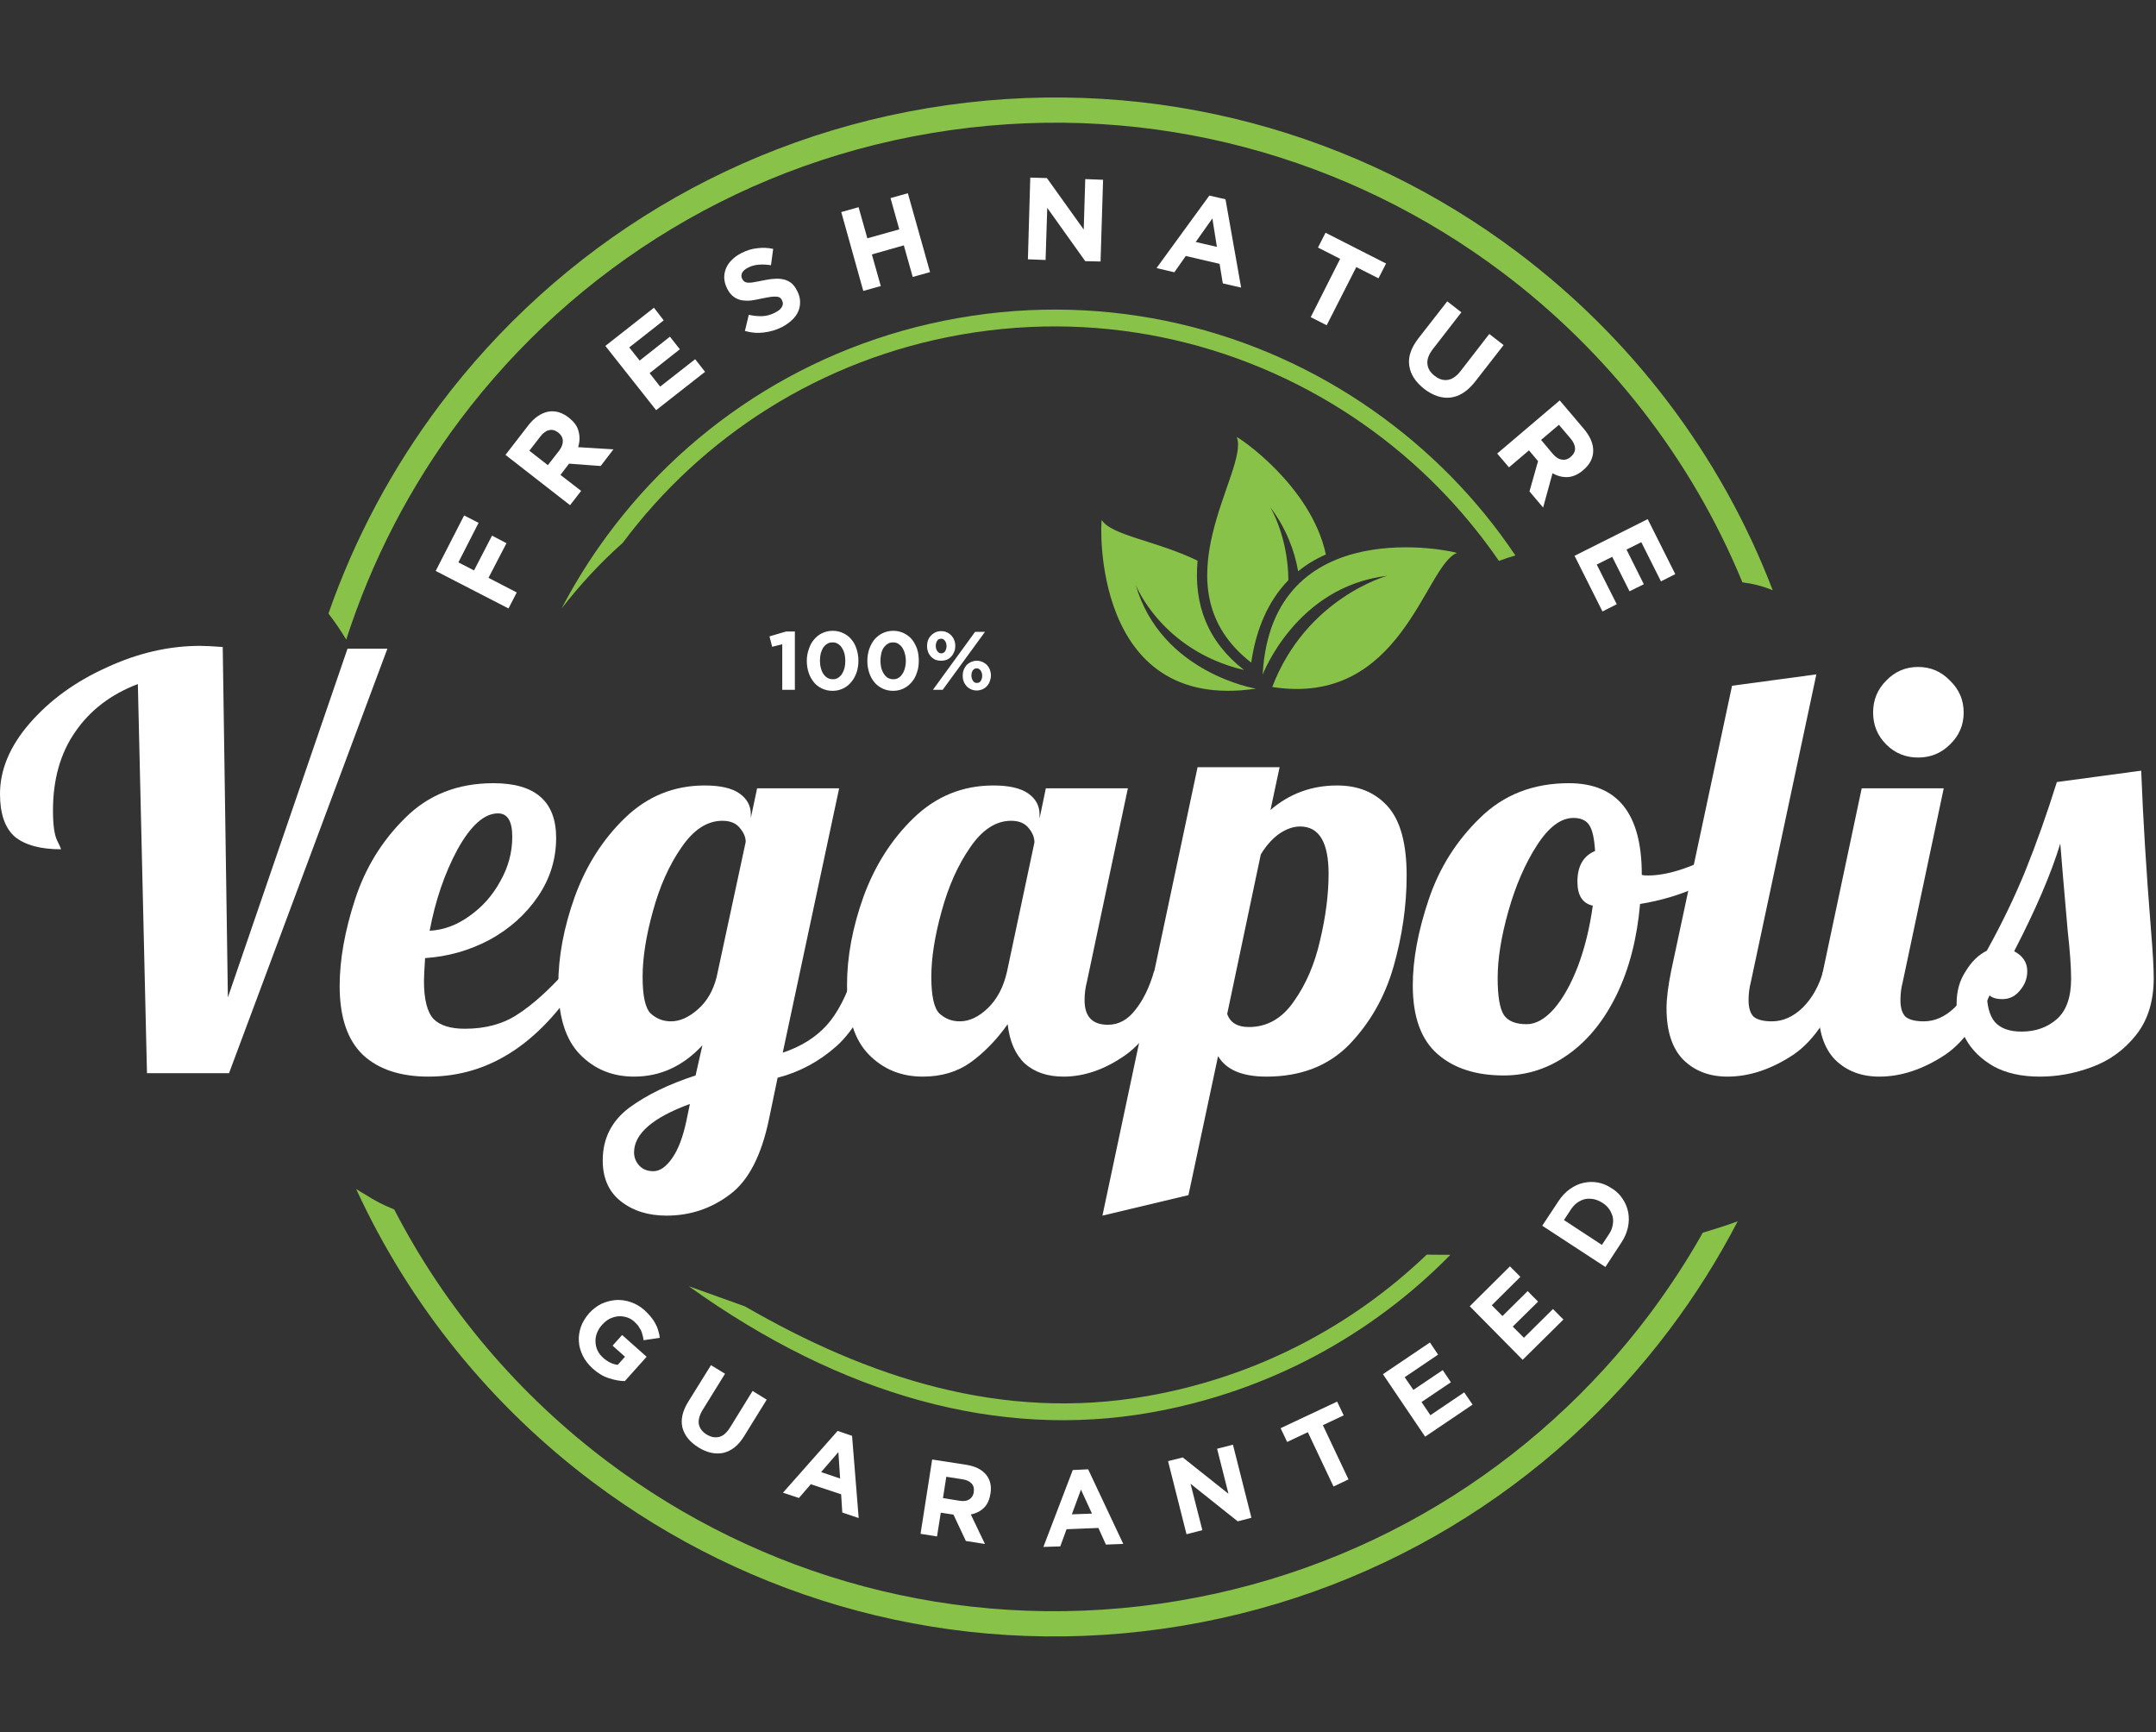 <svg width="122" height="98" viewBox="0 0 122 98" fill="none" xmlns="http://www.w3.org/2000/svg">
<rect x="0" y="0" width="122" height="98" fill="#333333" stroke="none"/>
<path d="M98.328 69.099C97.219 71.235 95.932 73.282 94.484 75.207C87.79 84.113 77.696 90.463 65.798 92.149C53.9 93.835 42.439 90.539 33.533 83.844C27.844 79.566 23.208 73.909 20.153 67.269C20.322 67.38 20.49 67.481 20.668 67.581C21.176 67.912 21.715 68.192 22.306 68.425C25.233 74.093 29.4 78.952 34.391 82.704C43.006 89.18 54.086 92.367 65.598 90.736C77.109 89.105 86.868 82.965 93.345 74.35C94.443 72.878 95.455 71.341 96.353 69.744C97.017 69.544 97.68 69.335 98.328 69.099ZM53.584 5.95C65.482 4.265 76.943 7.561 85.848 14.255C92.259 19.075 97.342 25.648 100.313 33.396C99.751 33.158 99.174 33.019 98.597 32.947C95.682 25.874 90.918 19.852 84.991 15.396C76.376 8.919 65.296 5.732 53.784 7.363C42.272 8.994 32.514 15.134 26.037 23.749C23.231 27.481 21.04 31.684 19.592 36.185C19.279 35.672 18.95 35.18 18.586 34.713C20.068 30.456 22.212 26.463 24.897 22.892C31.592 13.987 41.686 7.636 53.584 5.95Z" fill="#89C248"/>
<path d="M54.218 17.994C62.775 16.493 71.125 18.601 77.703 23.225C80.842 25.427 83.589 28.2 85.749 31.424C85.437 31.518 85.126 31.621 84.818 31.733C82.73 28.699 80.137 26.091 77.163 24.005C70.774 19.523 62.677 17.476 54.383 18.931C46.417 20.329 39.727 24.7 35.237 30.714C33.975 31.834 32.822 33.08 31.782 34.421C32.418 33.199 33.13 32.03 33.919 30.907C38.539 24.319 45.672 19.494 54.218 17.994Z" fill="#89C248"/>
<path d="M82.075 70.99C77.641 75.506 71.804 78.742 65.085 79.921C56.538 81.421 47.646 78.984 38.973 72.769L42.15 73.909C49.084 77.91 56.636 80.438 64.92 78.984C71.106 77.899 76.513 75.018 80.731 70.984C81.177 70.992 81.63 70.99 82.075 70.99Z" fill="#89C248"/>
<path fill-rule="evenodd" clip-rule="evenodd" d="M62.343 29.419C62.277 29.504 61.734 40.342 71.069 38.962C71.069 38.962 65.712 38.087 64.266 33.092C64.266 33.092 65.721 36.802 70.393 37.906C68.338 36.298 67.539 34.224 67.767 31.721C65.464 30.599 62.876 30.294 62.343 29.419ZM82.439 31.284C82.382 31.207 71.953 28.857 71.449 38.172C71.449 38.172 73.333 33.187 78.5 32.577C78.5 32.577 73.923 33.815 71.991 38.867C79.318 40.018 80.612 32.016 82.439 31.284ZM69.984 24.728C70.06 24.719 74.18 27.449 75.027 31.37C74.446 31.626 73.923 31.94 73.457 32.321C73.248 31.131 72.772 29.876 71.868 28.677C71.868 28.677 72.885 30.323 72.905 32.825C71.773 33.986 71.078 35.575 70.802 37.487C65.303 33.225 70.736 26.583 69.984 24.728Z" fill="#89C248"/>
<path d="M90.678 34.595L91.486 34.186L90.354 31.94L91.229 31.503L92.209 33.453L93.018 33.054L92.038 31.093L92.875 30.675L93.988 32.892L94.797 32.482L93.237 29.371L89.098 31.445L90.678 34.595ZM88.879 25.851C88.727 25.984 88.555 26.031 88.384 26.003C88.203 25.984 88.032 25.87 87.87 25.68L87.204 24.89L88.213 24.034L88.869 24.804C89.031 24.994 89.117 25.185 89.127 25.356C89.136 25.537 89.05 25.698 88.889 25.842L88.879 25.851ZM87.319 28.715L87.852 26.773C88.128 26.935 88.413 27.003 88.707 26.993C89.003 26.974 89.297 26.85 89.583 26.603L89.593 26.593C89.964 26.279 90.144 25.927 90.154 25.518C90.163 25.109 89.983 24.69 89.631 24.271L88.26 22.654L84.721 25.66L85.387 26.441L86.519 25.48L87.033 26.089L86.548 27.802L87.319 28.715ZM83.475 21.588L85.083 19.523L84.273 18.895L82.646 20.998C82.419 21.284 82.181 21.455 81.924 21.493C81.667 21.531 81.419 21.455 81.172 21.255C80.924 21.065 80.791 20.836 80.772 20.58C80.744 20.323 80.858 20.037 81.086 19.743L82.694 17.669L81.895 17.049L80.268 19.134C79.849 19.675 79.669 20.19 79.745 20.684C79.811 21.179 80.097 21.607 80.582 21.997C80.83 22.188 81.077 22.321 81.324 22.407C81.581 22.493 81.829 22.521 82.076 22.493C82.323 22.464 82.561 22.378 82.799 22.226C83.028 22.083 83.256 21.864 83.475 21.588ZM78.004 15.746L78.432 14.909L75.007 13.168L74.579 14.005L75.834 14.643L74.169 17.944L75.073 18.401L76.748 15.109L78.004 15.746ZM68.86 13.967L67.661 13.691L68.603 12.359L68.86 13.967ZM70.23 16.27L69.346 11.274L68.432 11.065L65.444 15.166L66.453 15.404L67.1 14.481L69.012 14.928L69.193 16.032L70.23 16.27ZM62.276 14.795L62.419 10.171L61.41 10.133L61.324 12.987L59.241 10.075L58.299 10.047L58.165 14.671L59.165 14.709L59.26 11.76L61.41 14.775L62.276 14.795ZM52.628 15.395L51.372 10.932L50.392 11.208L50.887 12.977L49.079 13.482L48.584 11.722L47.604 11.998L48.85 16.46L49.84 16.184L49.336 14.395L51.144 13.882L51.648 15.67L52.628 15.395ZM45.111 16.46L45.102 16.45C45.016 16.27 44.911 16.127 44.788 16.022C44.664 15.927 44.521 15.851 44.36 15.813C44.198 15.775 44.017 15.756 43.817 15.775C43.617 15.784 43.398 15.822 43.161 15.87C42.961 15.908 42.799 15.946 42.656 15.965C42.523 15.994 42.419 15.994 42.323 15.994C42.238 15.984 42.171 15.965 42.124 15.927C42.066 15.889 42.028 15.841 42 15.775L41.99 15.765C41.943 15.66 41.943 15.556 41.99 15.442C42.048 15.328 42.162 15.223 42.343 15.137C42.514 15.043 42.714 14.995 42.932 14.975C43.142 14.957 43.37 14.966 43.627 15.005L43.751 14.081C43.456 14.014 43.151 14.005 42.856 14.043C42.552 14.071 42.247 14.167 41.952 14.319C41.733 14.433 41.553 14.557 41.41 14.709C41.258 14.851 41.153 15.013 41.077 15.194C41.011 15.366 40.972 15.546 40.982 15.737C40.991 15.918 41.039 16.108 41.134 16.298V16.308C41.239 16.517 41.363 16.669 41.496 16.774C41.629 16.879 41.781 16.945 41.943 16.983C42.105 17.011 42.295 17.021 42.495 17.002C42.695 16.973 42.913 16.936 43.151 16.879C43.342 16.84 43.513 16.812 43.637 16.793C43.77 16.783 43.874 16.774 43.95 16.783C44.036 16.793 44.093 16.812 44.141 16.85C44.188 16.879 44.217 16.926 44.255 16.993V17.002C44.322 17.125 44.312 17.25 44.246 17.363C44.179 17.487 44.046 17.593 43.855 17.687C43.617 17.811 43.38 17.878 43.132 17.887C42.885 17.896 42.638 17.868 42.371 17.811L42.152 18.724C42.514 18.829 42.875 18.858 43.237 18.81C43.589 18.762 43.931 18.668 44.246 18.506C44.464 18.392 44.655 18.258 44.816 18.106C44.969 17.963 45.092 17.801 45.168 17.621C45.244 17.449 45.282 17.259 45.273 17.059C45.273 16.869 45.216 16.669 45.111 16.46ZM39.897 21.036L39.336 20.323L37.357 21.873L36.758 21.112L38.47 19.761L37.909 19.048L36.196 20.399L35.606 19.657L37.557 18.125L37.005 17.411L34.255 19.571L37.128 23.206L39.897 21.036ZM31.601 24.481C31.753 24.604 31.838 24.747 31.848 24.928C31.857 25.109 31.791 25.299 31.639 25.499L31.001 26.317L29.954 25.499L30.573 24.7C30.725 24.5 30.896 24.376 31.067 24.338C31.239 24.291 31.41 24.338 31.591 24.471L31.601 24.481ZM34.712 25.422L32.714 25.299C32.809 24.994 32.818 24.7 32.742 24.415C32.676 24.119 32.485 23.862 32.19 23.634L32.181 23.624C31.8 23.33 31.41 23.216 31.01 23.292C30.611 23.377 30.24 23.624 29.897 24.062L28.603 25.736L32.257 28.582L32.885 27.773L31.715 26.869L32.2 26.232L33.989 26.365L34.712 25.422ZM27.081 29.581L26.263 29.162L24.654 32.302L28.774 34.424L29.241 33.519L27.642 32.692L28.66 30.732L27.842 30.304L26.824 32.273L25.939 31.817L27.081 29.581Z" fill="white"/>
<path d="M90.68 68.053C90.846 68.158 90.967 68.278 91.063 68.416C91.159 68.555 91.22 68.705 91.259 68.853C91.293 69.012 91.287 69.174 91.251 69.337C91.218 69.508 91.153 69.671 91.044 69.828L90.645 70.433L88.498 69.026L88.897 68.42C88.996 68.267 89.122 68.134 89.26 68.037C89.398 67.941 89.545 67.872 89.705 67.838C89.856 67.808 90.018 67.813 90.19 67.846C90.352 67.882 90.515 67.948 90.668 68.047L90.68 68.053ZM91.209 67.234L91.196 67.228C90.949 67.06 90.682 66.949 90.405 66.901C90.136 66.851 89.86 66.863 89.589 66.924C89.318 66.984 89.069 67.108 88.825 67.28C88.582 67.452 88.369 67.684 88.189 67.955L87.27 69.347L90.843 71.682L91.752 70.293C91.938 70.01 92.055 69.73 92.118 69.438C92.181 69.146 92.186 68.863 92.134 68.59C92.083 68.316 91.977 68.06 91.82 67.832C91.669 67.591 91.462 67.39 91.209 67.234ZM88.468 74.655L87.877 74.061L86.234 75.685L85.601 75.054L87.034 73.641L86.444 73.046L85.019 74.456L84.414 73.847L86.033 72.24L85.442 71.645L83.168 73.903L86.161 76.934L88.468 74.655ZM83.328 79.469L82.854 78.775L80.94 80.068L80.439 79.323L82.101 78.204L81.639 77.516L79.978 78.635L79.486 77.917L81.376 76.641L80.915 75.952L78.255 77.747L80.644 81.282L83.328 79.469ZM76.035 80.077L75.664 79.298L72.465 80.802L72.836 81.581L74.006 81.028L75.459 84.103L76.306 83.699L74.856 80.632L76.035 80.077ZM70.813 85.871L69.768 81.736L68.871 81.966L69.514 84.511L66.928 82.457L66.096 82.666L67.14 86.801L68.037 86.571L67.368 83.945L70.037 86.071L70.813 85.871ZM61.791 85.634L60.652 85.675L61.167 84.278L61.791 85.634ZM63.561 87.349L61.574 83.128L60.704 83.169L59.042 87.519L59.996 87.49L60.352 86.518L62.154 86.446L62.58 87.387L63.561 87.349ZM55.104 84.423C55.074 84.604 54.99 84.743 54.849 84.83C54.708 84.917 54.527 84.948 54.292 84.906L53.36 84.757L53.547 83.55L54.468 83.693C54.691 83.729 54.869 83.81 54.98 83.933C55.089 84.047 55.134 84.213 55.101 84.415L55.104 84.423ZM55.735 87.353L54.935 85.684C55.227 85.627 55.467 85.506 55.665 85.319C55.864 85.132 55.992 84.858 56.04 84.521L56.046 84.509C56.12 84.073 56.029 83.712 55.791 83.42C55.544 83.132 55.183 82.952 54.674 82.872L52.748 82.574L52.09 86.778L53.023 86.927L53.235 85.582L53.954 85.692L54.654 87.183L55.735 87.353ZM47.539 83.648L46.464 83.285L47.44 82.156L47.539 83.648ZM48.589 85.885L48.215 81.234L47.399 80.955L44.305 84.451L45.209 84.75L45.881 83.972L47.597 84.541L47.662 85.573L48.589 85.885ZM42.122 81.229L43.385 79.189L42.587 78.694L41.306 80.77C41.122 81.062 40.921 81.24 40.699 81.294C40.467 81.352 40.232 81.31 39.979 81.154C39.738 81.004 39.594 80.812 39.545 80.577C39.506 80.339 39.577 80.075 39.757 79.773L41.027 77.722L40.232 77.236L38.947 79.302C38.614 79.835 38.51 80.332 38.616 80.768C38.734 81.21 39.029 81.583 39.523 81.889C39.764 82.039 39.999 82.141 40.237 82.191C40.474 82.243 40.706 82.245 40.932 82.199C41.155 82.145 41.362 82.045 41.569 81.885C41.767 81.729 41.954 81.506 42.122 81.229ZM35.356 78.138L36.59 76.761L35.204 75.529L34.663 76.132L35.366 76.76L34.957 77.218C34.665 77.185 34.388 77.047 34.132 76.822C33.987 76.69 33.882 76.555 33.809 76.398C33.737 76.242 33.703 76.082 33.697 75.914C33.691 75.746 33.715 75.577 33.781 75.415C33.846 75.252 33.943 75.089 34.075 74.945L34.084 74.942C34.207 74.8 34.342 74.694 34.495 74.613C34.652 74.54 34.805 74.489 34.97 74.474C35.136 74.459 35.292 74.476 35.449 74.524C35.615 74.569 35.753 74.653 35.88 74.761C35.967 74.842 36.045 74.926 36.112 75.004C36.172 75.094 36.22 75.179 36.269 75.263C36.308 75.35 36.338 75.44 36.359 75.533C36.39 75.624 36.402 75.72 36.417 75.825L37.334 75.688C37.319 75.553 37.292 75.412 37.246 75.276C37.213 75.147 37.159 75.014 37.087 74.888C37.026 74.768 36.941 74.636 36.842 74.519C36.74 74.392 36.616 74.263 36.483 74.138C36.239 73.918 35.977 73.765 35.694 73.669C35.411 73.573 35.138 73.534 34.852 73.55C34.569 73.575 34.301 73.644 34.04 73.762C33.781 73.889 33.55 74.067 33.343 74.287L33.336 74.299C33.126 74.54 32.97 74.793 32.871 75.067C32.782 75.338 32.734 75.615 32.756 75.889C32.768 76.165 32.847 76.43 32.976 76.697C33.106 76.965 33.296 77.203 33.543 77.431C33.829 77.686 34.134 77.875 34.447 77.971C34.763 78.076 35.064 78.135 35.356 78.138Z" fill="white"/>
<path d="M55.578 38.229C55.578 38.343 55.549 38.439 55.502 38.515C55.454 38.6 55.378 38.639 55.274 38.639C55.178 38.639 55.112 38.6 55.055 38.515C54.998 38.429 54.969 38.334 54.969 38.22C54.969 38.115 54.988 38.02 55.045 37.934C55.092 37.858 55.169 37.811 55.264 37.811C55.359 37.811 55.435 37.858 55.492 37.934C55.549 38.02 55.578 38.115 55.578 38.229ZM53.561 36.554C53.561 36.659 53.532 36.755 53.484 36.84C53.437 36.916 53.361 36.964 53.256 36.964C53.171 36.964 53.095 36.916 53.038 36.84C52.98 36.755 52.952 36.659 52.952 36.545C52.952 36.431 52.98 36.336 53.028 36.259C53.075 36.174 53.151 36.136 53.247 36.136C53.342 36.136 53.418 36.174 53.475 36.259C53.532 36.345 53.561 36.44 53.561 36.554ZM56.073 38.22C56.073 38.105 56.054 38.001 56.016 37.896C55.978 37.792 55.921 37.706 55.854 37.629C55.778 37.553 55.692 37.497 55.597 37.449C55.502 37.411 55.397 37.382 55.274 37.382C55.159 37.382 55.045 37.411 54.95 37.449C54.855 37.497 54.769 37.553 54.693 37.629C54.627 37.706 54.569 37.801 54.531 37.906C54.493 38.001 54.474 38.115 54.474 38.229C54.474 38.343 54.493 38.458 54.531 38.553C54.569 38.657 54.627 38.743 54.693 38.819C54.76 38.895 54.845 38.952 54.94 39C55.036 39.038 55.149 39.066 55.264 39.066C55.387 39.066 55.492 39.038 55.597 39C55.692 38.952 55.778 38.895 55.844 38.819C55.921 38.743 55.968 38.657 56.006 38.553C56.044 38.448 56.073 38.343 56.073 38.22ZM55.739 35.746H55.178L52.79 39.028H53.342L55.739 35.746ZM54.056 36.545C54.056 36.431 54.037 36.316 53.998 36.222C53.961 36.117 53.903 36.032 53.837 35.955C53.761 35.879 53.685 35.822 53.58 35.774C53.484 35.727 53.38 35.708 53.256 35.708C53.142 35.708 53.038 35.727 52.933 35.774C52.837 35.822 52.752 35.879 52.685 35.955C52.609 36.032 52.552 36.117 52.514 36.222C52.476 36.327 52.457 36.44 52.457 36.554C52.457 36.669 52.476 36.773 52.514 36.878C52.552 36.983 52.609 37.068 52.675 37.145C52.752 37.221 52.828 37.278 52.923 37.326C53.028 37.363 53.132 37.382 53.247 37.382C53.37 37.382 53.475 37.363 53.58 37.326C53.675 37.278 53.761 37.221 53.827 37.145C53.903 37.068 53.951 36.974 53.998 36.869C54.037 36.773 54.056 36.659 54.056 36.545ZM51.258 37.392C51.258 37.544 51.239 37.677 51.201 37.811C51.172 37.934 51.125 38.039 51.058 38.134C51.001 38.229 50.925 38.305 50.839 38.353C50.754 38.41 50.649 38.429 50.544 38.429C50.431 38.429 50.335 38.401 50.24 38.353C50.154 38.296 50.079 38.229 50.022 38.134C49.955 38.039 49.907 37.925 49.869 37.801C49.84 37.668 49.821 37.535 49.821 37.382C49.821 37.23 49.84 37.097 49.869 36.964C49.898 36.84 49.945 36.726 50.011 36.631C50.079 36.545 50.154 36.469 50.24 36.421C50.326 36.364 50.421 36.345 50.535 36.345C50.64 36.345 50.744 36.364 50.83 36.421C50.916 36.478 50.992 36.545 51.058 36.64C51.115 36.735 51.172 36.85 51.201 36.974C51.239 37.107 51.258 37.24 51.258 37.392ZM51.991 37.382C51.991 37.145 51.962 36.926 51.896 36.716C51.819 36.507 51.725 36.327 51.6 36.174C51.477 36.022 51.315 35.908 51.144 35.822C50.963 35.736 50.763 35.689 50.544 35.689C50.326 35.689 50.126 35.736 49.945 35.822C49.764 35.908 49.612 36.032 49.479 36.183C49.356 36.336 49.26 36.517 49.184 36.726C49.117 36.935 49.08 37.154 49.08 37.392C49.08 37.629 49.117 37.858 49.184 38.058C49.251 38.268 49.346 38.439 49.479 38.6C49.603 38.752 49.755 38.867 49.935 38.952C50.116 39.038 50.316 39.085 50.535 39.085C50.754 39.085 50.954 39.038 51.134 38.952C51.306 38.867 51.467 38.743 51.591 38.591C51.725 38.439 51.819 38.258 51.886 38.048C51.962 37.848 51.991 37.62 51.991 37.382ZM47.833 37.392C47.833 37.544 47.814 37.677 47.785 37.811C47.747 37.934 47.7 38.039 47.643 38.134C47.576 38.229 47.5 38.305 47.414 38.353C47.328 38.41 47.233 38.429 47.12 38.429C47.015 38.429 46.91 38.401 46.825 38.353C46.729 38.296 46.663 38.229 46.596 38.134C46.529 38.039 46.482 37.925 46.453 37.801C46.415 37.668 46.397 37.535 46.397 37.382C46.397 37.23 46.415 37.097 46.444 36.964C46.482 36.84 46.529 36.726 46.586 36.631C46.653 36.545 46.729 36.469 46.815 36.421C46.901 36.364 47.005 36.345 47.109 36.345C47.224 36.345 47.319 36.364 47.404 36.421C47.5 36.478 47.576 36.545 47.633 36.64C47.7 36.735 47.747 36.85 47.785 36.974C47.814 37.107 47.833 37.24 47.833 37.392ZM48.575 37.382C48.575 37.145 48.537 36.926 48.47 36.716C48.404 36.507 48.309 36.327 48.175 36.174C48.051 36.022 47.9 35.908 47.719 35.822C47.538 35.736 47.338 35.689 47.12 35.689C46.901 35.689 46.7 35.736 46.52 35.822C46.339 35.908 46.187 36.032 46.063 36.183C45.93 36.336 45.835 36.517 45.768 36.726C45.692 36.935 45.654 37.154 45.654 37.392C45.654 37.629 45.692 37.858 45.758 38.058C45.825 38.268 45.93 38.439 46.054 38.6C46.178 38.752 46.33 38.867 46.51 38.952C46.691 39.038 46.891 39.085 47.109 39.085C47.328 39.085 47.528 39.038 47.709 38.952C47.89 38.867 48.042 38.743 48.166 38.591C48.299 38.439 48.394 38.258 48.47 38.048C48.537 37.848 48.575 37.62 48.575 37.382ZM43.542 36.003L43.694 36.593L44.265 36.45V39.028H44.979V35.727H44.484L43.542 36.003Z" fill="white"/>
<path d="M7.801 38.701C6.276 39.281 5.094 40.184 4.256 41.409C3.417 42.612 2.998 44.095 2.998 45.857C2.998 46.652 3.074 47.211 3.224 47.533C3.374 47.834 3.45 48.006 3.45 48.049C2.289 48.049 1.419 47.813 0.839 47.34C0.28 46.846 0 46.04 0 44.922C0 43.547 0.559 42.215 1.677 40.925C2.816 39.614 4.266 38.561 6.028 37.766C7.791 36.949 9.553 36.541 11.315 36.541C11.616 36.541 12.046 36.563 12.604 36.605L12.895 56.43L19.664 36.702H21.92L12.959 60.718H8.317L7.801 38.701Z" fill="white"/>
<path d="M24.249 60.911C22.659 60.911 21.423 60.503 20.542 59.686C19.661 58.848 19.22 57.548 19.22 55.785C19.22 54.303 19.51 52.669 20.091 50.886C20.671 49.102 21.616 47.566 22.927 46.276C24.238 44.965 25.904 44.31 27.924 44.31C30.288 44.31 31.47 45.341 31.47 47.404C31.47 48.608 31.126 49.715 30.438 50.725C29.75 51.735 28.837 52.551 27.698 53.174C26.559 53.776 25.345 54.12 24.055 54.206C24.012 54.851 23.991 55.281 23.991 55.495C23.991 56.548 24.174 57.268 24.539 57.655C24.904 58.02 25.495 58.203 26.312 58.203C27.472 58.203 28.461 57.934 29.278 57.397C30.116 56.86 31.029 56.043 32.018 54.947H33.114C30.728 58.923 27.773 60.911 24.249 60.911ZM24.313 52.659C25.108 52.616 25.861 52.336 26.57 51.821C27.3 51.305 27.881 50.649 28.311 49.854C28.762 49.059 28.988 48.221 28.988 47.34C28.988 46.459 28.719 46.018 28.182 46.018C27.408 46.018 26.645 46.695 25.893 48.049C25.162 49.403 24.636 50.94 24.313 52.659Z" fill="white"/>
<path d="M37.716 68.776C36.685 68.776 35.825 68.508 35.138 67.97C34.45 67.433 34.106 66.659 34.106 65.65C34.106 64.424 34.6 63.436 35.589 62.684C36.578 61.953 37.835 61.341 39.36 60.846L39.747 59.138C38.651 60.32 37.362 60.911 35.879 60.911C34.654 60.911 33.633 60.492 32.817 59.654C32 58.816 31.592 57.505 31.592 55.721C31.592 54.131 31.903 52.465 32.527 50.725C33.171 48.962 34.117 47.48 35.363 46.276C36.631 45.051 38.136 44.439 39.876 44.439C40.757 44.439 41.413 44.589 41.843 44.89C42.272 45.191 42.487 45.588 42.487 46.083V46.276L42.842 44.6H47.484L44.292 59.557C45.324 59.213 46.151 58.697 46.775 58.01C47.398 57.322 47.924 56.301 48.354 54.947H49.708C49.128 56.86 48.343 58.268 47.355 59.17C46.366 60.051 45.249 60.653 44.002 60.975L43.519 63.296C43.089 65.381 42.348 66.81 41.294 67.584C40.242 68.379 39.049 68.776 37.716 68.776ZM37.974 57.784C38.469 57.784 38.974 57.558 39.489 57.107C40.005 56.656 40.36 56.043 40.553 55.27L42.197 47.63C42.197 47.372 42.09 47.114 41.875 46.856C41.66 46.577 41.327 46.437 40.876 46.437C40.016 46.437 39.242 46.942 38.555 47.952C37.867 48.941 37.33 50.144 36.943 51.563C36.556 52.959 36.363 54.195 36.363 55.27C36.363 56.344 36.513 57.032 36.814 57.333C37.136 57.634 37.523 57.784 37.974 57.784ZM36.975 66.262C37.34 66.262 37.695 66.015 38.039 65.52C38.383 65.026 38.651 64.317 38.845 63.393L39.038 62.458C36.932 63.232 35.879 64.145 35.879 65.198C35.879 65.478 35.976 65.725 36.169 65.94C36.363 66.154 36.631 66.262 36.975 66.262Z" fill="white"/>
<path d="M52.217 60.911C50.992 60.911 49.971 60.492 49.155 59.654C48.338 58.816 47.93 57.505 47.93 55.721C47.93 54.131 48.241 52.465 48.864 50.725C49.509 48.962 50.455 47.48 51.701 46.276C52.969 45.051 54.474 44.439 56.214 44.439C57.095 44.439 57.751 44.589 58.181 44.89C58.61 45.191 58.825 45.588 58.825 46.083V46.308L59.18 44.6H63.822L61.501 55.56C61.415 55.882 61.372 56.226 61.372 56.591C61.372 57.516 61.812 57.977 62.693 57.977C63.295 57.977 63.811 57.698 64.241 57.139C64.692 56.581 65.047 55.85 65.305 54.947H66.658C65.863 57.268 64.875 58.848 63.693 59.686C62.532 60.503 61.361 60.911 60.179 60.911C59.276 60.911 58.546 60.664 57.987 60.169C57.45 59.654 57.127 58.912 57.02 57.945C56.397 58.826 55.698 59.546 54.925 60.105C54.173 60.642 53.27 60.911 52.217 60.911ZM54.312 57.784C54.849 57.784 55.376 57.537 55.892 57.043C56.429 56.527 56.794 55.828 56.988 54.947L58.535 47.662C58.535 47.383 58.428 47.114 58.213 46.856C57.998 46.577 57.665 46.437 57.213 46.437C56.354 46.437 55.58 46.942 54.892 47.952C54.205 48.941 53.668 50.144 53.281 51.563C52.894 52.959 52.7 54.195 52.7 55.27C52.7 56.344 52.851 57.032 53.152 57.333C53.474 57.634 53.861 57.784 54.312 57.784Z" fill="white"/>
<path d="M67.766 43.407H72.408L71.892 45.825C72.967 44.901 74.224 44.439 75.664 44.439C76.867 44.439 77.824 44.836 78.533 45.631C79.242 46.426 79.597 47.727 79.597 49.532C79.597 51.23 79.349 52.949 78.855 54.69C78.361 56.409 77.523 57.881 76.341 59.106C75.159 60.309 73.601 60.911 71.667 60.911C70.291 60.911 69.378 60.524 68.927 59.75L67.25 67.616L62.383 68.776L67.766 43.407ZM70.667 58.106C71.699 58.106 72.548 57.623 73.214 56.656C73.902 55.689 74.396 54.539 74.697 53.207C75.019 51.853 75.18 50.596 75.18 49.435C75.18 47.651 74.643 46.76 73.569 46.76C73.182 46.76 72.784 46.899 72.376 47.179C71.989 47.458 71.645 47.845 71.344 48.339L69.442 57.365C69.614 57.859 70.023 58.106 70.667 58.106Z" fill="white"/>
<path d="M85.101 60.846C83.511 60.846 82.254 60.438 81.33 59.621C80.406 58.805 79.944 57.516 79.944 55.753C79.944 54.292 80.245 52.669 80.846 50.886C81.448 49.102 82.415 47.566 83.748 46.276C85.08 44.965 86.756 44.31 88.776 44.31C91.527 44.31 92.902 46.029 92.902 49.467V49.5C92.967 49.521 93.085 49.532 93.257 49.532C93.966 49.532 94.783 49.349 95.707 48.984C96.631 48.597 97.469 48.135 98.221 47.598L98.511 48.468C97.888 49.134 97.071 49.704 96.061 50.177C95.073 50.628 93.988 50.95 92.806 51.144C92.634 53.099 92.193 54.808 91.484 56.269C90.775 57.73 89.862 58.859 88.744 59.654C87.626 60.449 86.412 60.846 85.101 60.846ZM86.391 57.945C86.907 57.945 87.422 57.655 87.938 57.075C88.454 56.473 88.905 55.667 89.292 54.657C89.679 53.626 89.958 52.487 90.13 51.24C89.55 51.111 89.26 50.66 89.26 49.886C89.26 49.005 89.593 48.425 90.259 48.146C90.216 47.437 90.109 46.953 89.937 46.695C89.765 46.416 89.464 46.276 89.034 46.276C88.325 46.276 87.637 46.792 86.971 47.823C86.305 48.855 85.768 50.091 85.359 51.53C84.951 52.97 84.747 54.238 84.747 55.334C84.747 56.366 84.865 57.064 85.101 57.429C85.338 57.773 85.768 57.945 86.391 57.945Z" fill="white"/>
<path d="M97.752 60.911C96.721 60.911 95.883 60.589 95.238 59.944C94.615 59.299 94.303 58.332 94.303 57.043C94.303 56.505 94.389 55.807 94.561 54.947L98.01 38.797L102.781 38.153L99.074 55.56C98.988 55.882 98.945 56.226 98.945 56.591C98.945 57.021 99.042 57.333 99.235 57.526C99.45 57.698 99.794 57.784 100.267 57.784C100.89 57.784 101.47 57.526 102.007 57.01C102.545 56.473 102.931 55.785 103.168 54.947H104.522C103.727 57.268 102.706 58.848 101.459 59.686C100.213 60.503 98.977 60.911 97.752 60.911Z" fill="white"/>
<path d="M108.538 42.859C107.829 42.859 107.227 42.612 106.733 42.118C106.239 41.623 105.992 41.022 105.992 40.313C105.992 39.603 106.239 39.002 106.733 38.507C107.227 37.992 107.829 37.734 108.538 37.734C109.247 37.734 109.849 37.992 110.343 38.507C110.859 39.002 111.117 39.603 111.117 40.313C111.117 41.022 110.859 41.623 110.343 42.118C109.849 42.612 109.247 42.859 108.538 42.859ZM106.346 60.911C105.315 60.911 104.477 60.589 103.832 59.944C103.209 59.299 102.897 58.332 102.897 57.043C102.897 56.505 102.983 55.807 103.155 54.947L105.347 44.6H109.989L107.668 55.56C107.582 55.882 107.539 56.226 107.539 56.591C107.539 57.021 107.636 57.333 107.829 57.526C108.044 57.698 108.388 57.784 108.861 57.784C109.484 57.784 110.064 57.526 110.601 57.01C111.139 56.473 111.525 55.785 111.762 54.947H113.116C112.32 57.268 111.3 58.848 110.053 59.686C108.807 60.503 107.571 60.911 106.346 60.911Z" fill="white"/>
<path d="M115.424 60.911C114.392 60.911 113.522 60.718 112.813 60.331C112.103 59.922 111.577 59.407 111.233 58.783C110.889 58.139 110.717 57.472 110.717 56.785C110.717 56.076 110.889 55.463 111.233 54.947C111.555 54.41 111.953 54.023 112.426 53.787C113.264 52.283 113.995 50.768 114.618 49.242C115.241 47.694 115.832 46.029 116.391 44.245L121.162 43.601C121.269 46.351 121.452 49.328 121.71 52.53C121.817 53.819 121.871 54.754 121.871 55.334C121.871 56.645 121.538 57.72 120.871 58.558C120.205 59.396 119.378 59.998 118.389 60.363C117.422 60.728 116.434 60.911 115.424 60.911ZM114.392 58.364C115.187 58.364 115.853 58.128 116.391 57.655C116.928 57.182 117.197 56.419 117.197 55.366C117.197 54.722 117.132 53.819 117.003 52.659C116.788 50.209 116.649 48.565 116.584 47.727C116.068 49.424 115.198 51.455 113.973 53.819C114.467 54.077 114.715 54.453 114.715 54.947C114.715 55.356 114.575 55.721 114.295 56.043C114.038 56.366 113.704 56.527 113.296 56.527C112.845 56.527 112.555 56.387 112.426 56.108C112.426 56.882 112.576 57.451 112.877 57.816C113.199 58.182 113.704 58.364 114.392 58.364Z" fill="white"/>
</svg>
